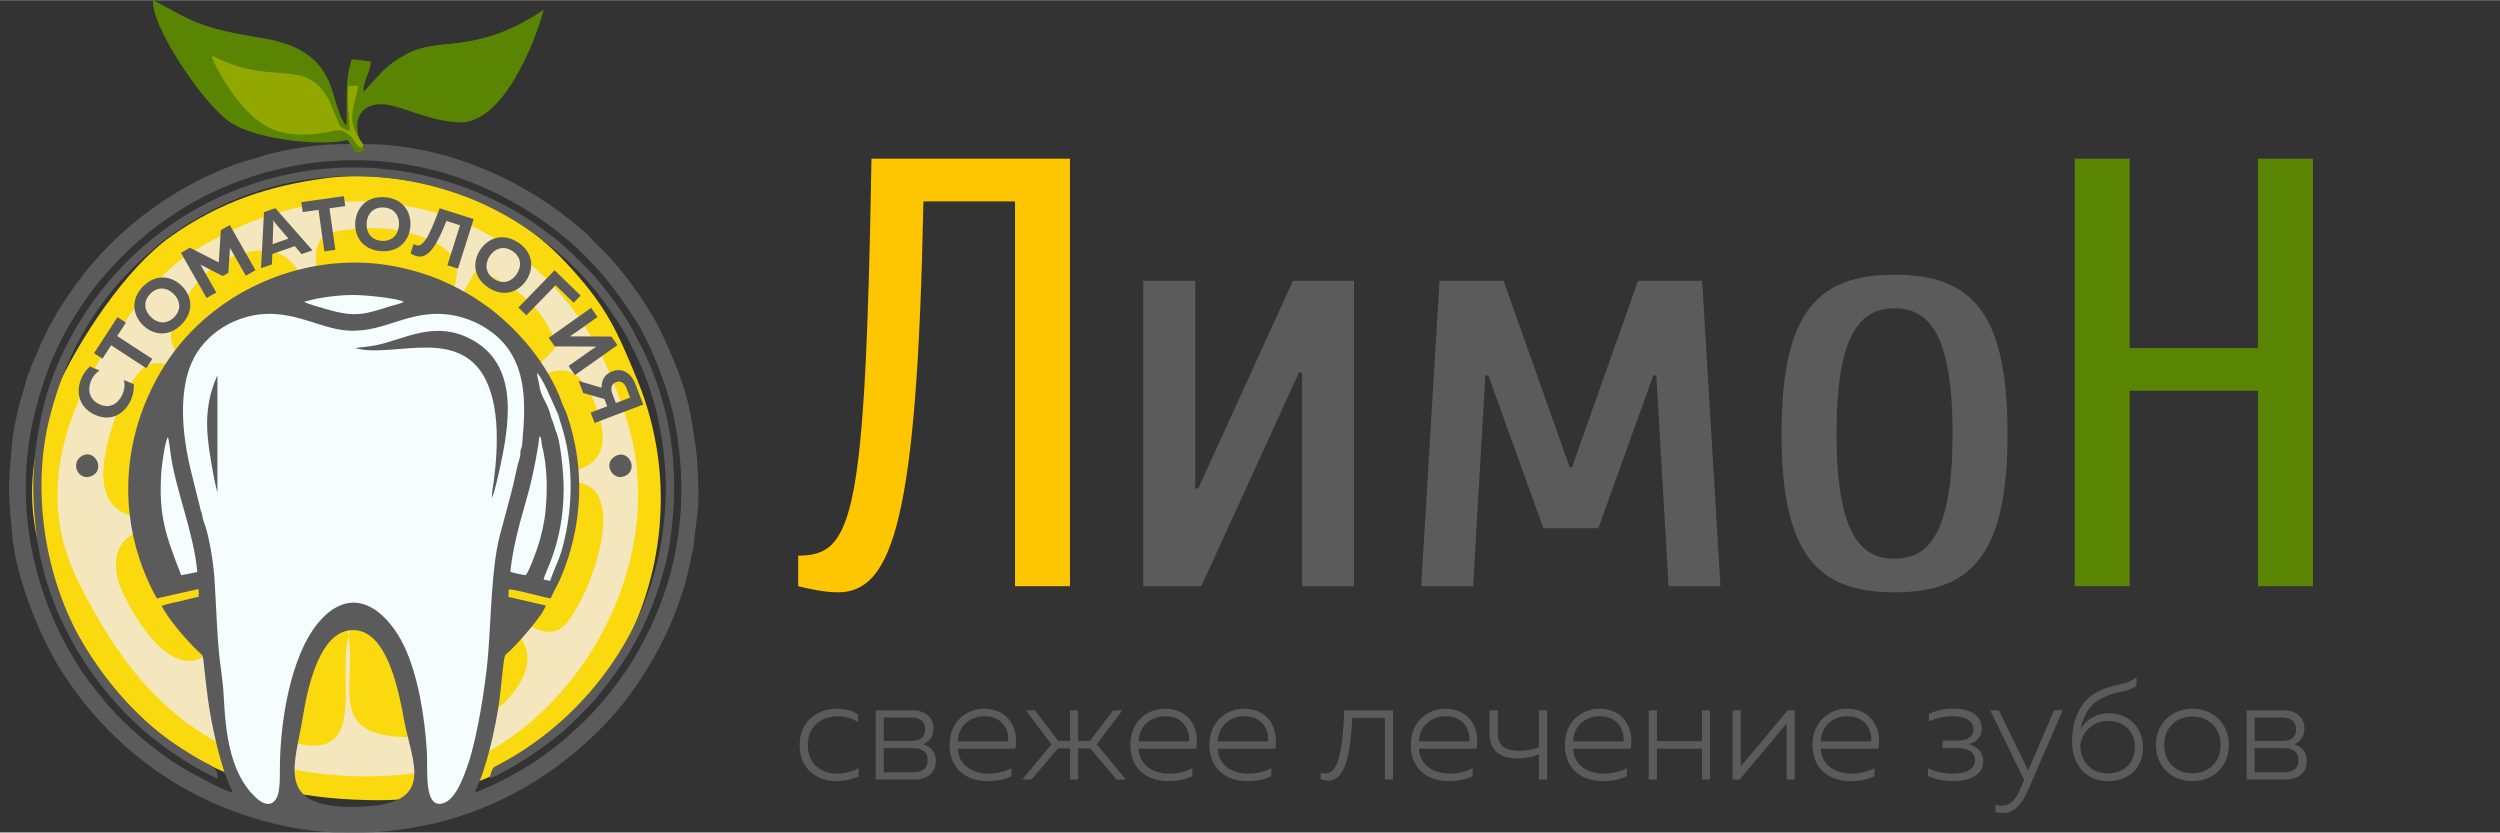 <?xml version="1.0" encoding="UTF-8"?> <!-- Creator: CorelDRAW 2019 (64-Bit) --> <svg xmlns="http://www.w3.org/2000/svg" xmlns:xlink="http://www.w3.org/1999/xlink" xml:space="preserve" width="3543px" height="1180px" style="shape-rendering:geometricPrecision; text-rendering:geometricPrecision; image-rendering:optimizeQuality; fill-rule:evenodd; clip-rule:evenodd" viewBox="0 0 3543 1179.46"><rect x="0" y="0" width="3543" height="1179.46" fill="#333333" stroke="none"/> <defs> <style type="text/css"> <![CDATA[ .fil3 {fill:none} .fil4 {fill:#5B5B5B} .fil6 {fill:#5A8503} .fil7 {fill:#92A700} .fil1 {fill:#F4E7BD} .fil5 {fill:#F5FDFE} .fil0 {fill:#FAD90E} .fil2 {fill:#5B5B5B;fill-rule:nonzero} .fil9 {fill:#5A8503;fill-rule:nonzero} .fil8 {fill:#FEC501;fill-rule:nonzero} ]]> </style> </defs> <g id="Слой_x0020_1">  <path class="fil0" d="M640.68 270.84c-57.26,-18.86 -123.77,-25.62 -176.34,-18.9 -82.1,10.5 -152.11,33.71 -221.3,82.25 -65.2,45.74 -132.57,148.7 -165.36,222.54 -62.37,140.47 -23.37,240.72 24.99,329.69 93.91,172.79 232.22,247.6 436.04,247.38 291.2,-0.31 477.11,-322.22 364.42,-595.8 -28.83,-70 -43.86,-105.64 -103.47,-168.53 -43.34,-45.73 -93.98,-77.22 -158.98,-98.63z"></path> <path class="fil1" d="M604.21 297.53c-122.58,-30.66 -222.98,-0.19 -296.68,39.18 -49.98,26.7 -72.25,42.68 -115.1,98.14 -90.22,116.76 -149.28,252.62 -81.94,388.33 58.24,117.37 138.01,227.64 290.5,263.63 109.04,25.74 235.13,12.3 299.02,-26.22 139.72,-84.25 229.93,-263.25 197.86,-428.44 -7.78,-40.03 -31.16,-102.29 -48.71,-135.5 -44.06,-83.32 -124.84,-169.08 -244.95,-199.12z"></path> <path class="fil0" d="M493.84 901.91c0.3,1.19 1.09,1.95 0.67,3.63 -0.42,1.69 0.53,2.89 0.6,3.66 6.34,68.28 -23.52,127.31 66.91,134.45 53.97,4.26 125.19,-16.27 157.79,-53.27 63.83,-72.44 5.07,-103.38 -51.34,-150.16 -23.91,-19.83 -124.77,-112.84 -147.34,-108.65 -29.47,15.5 -17.8,134.92 -27.29,170.34z"></path> <path class="fil0" d="M481.71 701.68c-18.71,-42.03 -120.25,-102.25 -169.75,-139.14 -25.53,-19.03 -71.59,-59.98 -102.64,-44.84 -27.1,13.22 -49.82,79.31 -57.53,112.8 -25.48,110.71 43.4,110.35 128.19,103.21l152.61 -14.9c25.97,-0.17 35.77,2.42 49.12,-17.13z"></path> <path class="fil0" d="M498.13 674.26c11.93,-26.08 -34.58,-168.25 -44.22,-199.32 -19.45,-62.66 -25.61,-154.81 -133.87,-107.2 -29.15,12.83 -56.64,48.31 -72.33,84.23 -18.85,43.1 14.9,63.59 50.59,88.32 40.75,28.24 162.38,126.45 199.83,133.97z"></path> <path class="fil0" d="M821.92 684.26l-259.13 3.8c-13.08,1.49 -10.47,-3.02 -19.76,9.22 -19.77,26.05 27.91,44.75 84.45,92.69 27.7,23.48 56.46,44.52 84.37,68.09 27.35,23.08 65.94,55.8 91.76,23.85 36.72,-45.45 84.5,-186.24 18.31,-197.65z"></path> <path class="fil0" d="M527.13 655.41c23.28,-28.95 87.62,-180.42 107.22,-225.05 19.34,-44.01 22.51,-68.05 -23.4,-89.41 -36.21,-16.86 -74.63,-20.4 -109.75,-16.6 -44.54,4.84 -58.69,8.66 -52.01,64.57l62.57 249.96c9.44,29.49 15.02,16.47 15.37,16.53z"></path> <path class="fil0" d="M417.98 801.89c10.61,-25.85 34.64,-46.77 51.06,-70.48 -29.94,-8.02 -141.95,6.8 -179.21,8.01 -60.96,1.98 -145.7,2.63 -121.19,87.37 3.91,13.52 61.05,135.39 118.38,104.56 44.37,-23.86 109.19,-118.93 130.96,-129.46z"></path> <path class="fil0" d="M417.98 801.89c-27.03,70.11 -201.3,161.85 -47.29,233.02 163.54,75.58 104.38,-66.09 123.15,-133 -0.32,-1.2 -0.14,-4.26 -0.69,-3.66l4.51 -117.73c1.15,-25.34 4.76,-24.36 -9.66,-38.81 -30.58,1.31 -40.15,48.04 -70.02,60.18z"></path> <path class="fil0" d="M553.89 644.92c23.49,10.11 98.11,-49.89 120.31,-65.96 31.8,-23 95.62,-58.76 114.88,-90.6 -20.34,-51.09 -47.45,-78.31 -113.82,-106.42 -22.88,35.24 -117.74,224.89 -121.37,262.98z"></path> <path class="fil0" d="M564.16 672.75c19.49,10.98 150.57,0.34 178.47,-2.01 33.54,-2.82 145.05,17.74 101.53,-96.03 -30.23,-79.05 -69.37,-51.38 -138.13,-5.84 -24.05,15.93 -47.38,31.16 -71.58,49.24 -47.06,35.17 -62.39,29.7 -70.29,54.64z"></path> <path class="fil2" d="M136.12 588.26c23.74,9.76 42.28,-4.34 49.77,-22.54 2.96,-7.2 4.17,-14.55 3.75,-21.55l-14.31 -5.89c2.02,5.61 1.33,12.84 -1.56,19.84 -4.88,11.87 -16.54,21.41 -31.49,15.15 -16.44,-6.77 -18.29,-21.63 -13.37,-33.6 2.61,-6.33 7.15,-11.85 12.36,-14.83l-13.91 -5.72c-5.32,4.63 -9.59,10.84 -12.39,17.66 -7.49,18.19 -3.72,41.13 21.15,51.48zm30.41 -139l-33.26 51.04 11.9 7.75 12.35 -18.95 49.81 32.46 8.56 -13.14 -49.81 -32.45 12.35 -18.96 -11.9 -7.75zm36.21 11.44c14.34,13.92 36.57,17.32 54.75,-1.4 18.18,-18.72 14.13,-40.84 -0.21,-54.76 -14.34,-13.93 -36.57,-17.33 -54.75,1.39 -18.18,18.72 -14.13,40.84 0.21,54.77zm43.25 -44.54c9.28,9.02 11.63,22 1.01,32.95 -10.71,11.02 -23.76,9.05 -33.04,0.04 -9.29,-9.02 -11.64,-22.01 -0.93,-33.03 10.63,-10.94 23.68,-8.98 32.96,0.04zm79.68 -97.48l-12.71 7.23 -2.93 45.73 -40.88 -20.81 -12.72 7.23 36.42 64.02 13.72 -7.8 -22.47 -39.51 31.59 16.17 7.95 -4.53 2.31 -35.32 22.42 39.42 13.72 -7.81 -36.42 -64.02zm44.25 61.14l15.4 -5.35 0.64 -14.82 31.81 -11.05 9.59 11.26 15.41 -5.36 -52.51 -59.73 -16.1 5.6 -4.24 79.45zm16.43 -34.12l0.97 -28.29c0.11,-1.6 0.13,-3.17 -0.31,-6.02 1.43,2.51 2.41,3.73 3.39,4.95l18.41 21.56 -22.46 7.8zm101 -67.96l-60.33 8.5 1.98 14.06 22.4 -3.15 8.29 58.87 15.53 -2.19 -8.29 -58.87 22.4 -3.15 -1.98 -14.07zm16.17 36.73c-1.51,19.94 10.12,39.18 36.14,41.15 26.02,1.97 40.41,-15.3 41.92,-35.23 1.51,-19.94 -10.11,-39.18 -36.13,-41.15 -26.02,-1.97 -40.42,15.3 -41.93,35.23zm61.91 4.7c-0.98,12.9 -9.45,23.02 -24.67,21.87 -15.31,-1.16 -22.16,-12.44 -21.18,-25.35 0.97,-12.9 9.44,-23.03 24.76,-21.87 15.22,1.16 22.06,12.44 21.09,25.35zm105.88 -8.96l-48.14 -15.26c-9.63,24.1 -20.25,55.51 -32.34,52.56 -2.04,-0.54 -3.48,-1.22 -4.65,-2.03l-4.2 13.24c2.49,1.89 5,3.02 7.41,3.78 19.49,6.07 31.44,-20.49 43.33,-49.62l19.25 6.11 -17.96 56.67 15.04 4.77 22.26 -70.22zm9.15 43.78c-10.92,16.75 -9.98,39.21 11.88,53.46 21.86,14.24 42.79,6.03 53.7,-10.72 10.92,-16.75 9.98,-39.21 -11.88,-53.46 -21.86,-14.25 -42.79,-6.03 -53.7,10.72zm52.01 33.89c-7.07,10.84 -19.36,15.64 -32.15,7.31 -12.87,-8.38 -13.44,-21.57 -6.38,-32.41 7.07,-10.85 19.37,-15.64 32.24,-7.26 12.78,8.33 13.35,21.52 6.29,32.36zm2.2 47.71l11.32 11 41.41 -42.65 25.6 24.85 9.89 -10.2 -36.91 -35.84 -51.31 52.84zm80.2 95.72l60.17 -42.49 -8.56 -12.12 -59.07 -0.28c2.62,-1.59 5.69,-3.63 8.44,-5.57l31.03 -21.91 -9.11 -12.89 -60.16 42.48 8.55 12.12 59.07 0.28c-2.61,1.59 -5.68,3.63 -8.43,5.57l-31.03 21.91 9.1 12.9zm5.25 8.36l6.46 17.03 30.01 8.53 3.92 10.33 -23.42 8.88 5.6 14.76 68.87 -26.11 -10.63 -28.04c-5.52,-14.56 -16.98,-25.19 -33.5,-18.92 -11.22,4.25 -15.15,13.17 -14.75,23.14l-32.56 -9.6zm53.05 1.61c6.89,-2.61 11.98,1.31 14.81,8.79l5 13.19 -20.17 7.64 -5 -13.18c-2.83,-7.48 -1.53,-13.83 5.36,-16.44z"></path> <path class="fil3" d="M506.95 1147.93c245.75,0 444.97,-199.21 444.97,-444.96 0,-245.75 -199.22,-444.96 -444.97,-444.96 -245.74,0 -444.96,199.21 -444.96,444.96 0,245.75 199.22,444.96 444.96,444.96z"></path> <path class="fil4" d="M336.88 231.44c-79.14,28.18 -150.68,77.99 -204.54,140.07 -4.48,5.16 -10.46,12.04 -14.48,17.5 -17.17,23.27 -22.91,30.93 -38.17,55.95 -2.34,3.83 -8.97,17.32 -11.66,19.94 -1.02,4.55 -5.83,12.85 -7.65,16.62l-14.59 33.63c-2.35,5.66 -4.29,14.12 -6.88,16.56 0.19,2.47 -10.82,37.96 -12.41,44.99 -3.45,15.26 -8.04,34.32 -9.28,49.4 -1.7,21.85 -4.28,42.35 -4.32,65.25 -0.05,22.11 2.07,42.32 4.24,63.61 3.63,52.54 29.48,120.85 53.45,166.96 12.68,24.39 26.88,45.53 43.18,66.78 48.32,63.01 110.83,113.23 183.39,146.69 49.3,22.74 115.67,41.94 176.4,43.9 25.39,0 48.4,0.91 73.48,-1.45 10.9,-1.02 21.97,-2.55 32.28,-4.16 11.8,-1.84 21.96,-4.62 32.77,-6.22 96.45,-22.56 175.51,-70.23 242.61,-138.51 54.96,-55.93 101.16,-139.14 119.66,-215.46 3.02,-12.5 5.38,-26.19 8.54,-38.87 3.24,-40.15 8.19,-44.34 6.61,-92.27 -1.46,-44.35 -3.6,-48.04 -9.6,-88.87 -8.11,-44.88 -22.45,-78.47 -40.65,-118.36 -12.36,-27.12 -34.19,-60.25 -53.75,-85.17 -2.26,-2.86 -7.59,-8.32 -8.2,-11.16 -3.89,-2.32 -7.87,-8.55 -11.37,-12.32 -4.1,-4.4 -7.5,-7.91 -10.73,-11.22 -5.11,-5.23 -18.78,-17.75 -21.97,-22.86l-28.51 -23.64c-74.82,-58.89 -173.23,-100.39 -271.63,-104.48 -37.86,-0.7 -69.46,-1.46 -106.54,4.63 -16.09,2.63 -31.01,5.31 -46.44,9.52l-43.24 13.02zm167.98 911.77c116.6,-2.18 78.87,-60.23 67,-127.12 -11.87,-66.89 -31.95,-123.38 -71.37,-123.38 -39.42,0 -60.43,55.24 -71.37,123.38 -10.94,68.14 -40.85,129.31 75.74,127.12zm-174.48 -20.49c-2.16,-1.2 -11.11,-25.16 -12.94,-30.7 -10.56,-31.93 -20.67,-80.29 -24.27,-113.69 -1.49,-13.74 -3.44,-27.26 -4.72,-41.11 -0.94,-10.09 -1.59,-8.71 -8.21,-14.99 -16.3,-15.47 -41.91,-45.5 -51.15,-63.81 6.96,-2.61 17.29,-4.72 25.7,-6.54l26.94 -6.54 -0.37 -10.84 -59.05 13.31c-58.37,-104.97 -53.07,-229.26 11.37,-330.87 68.54,-108.09 207.77,-167.13 336.62,-137.45 16.69,3.84 33.66,8.78 49.46,15.25 22.47,9.2 43.1,20.18 63.1,33.88 7.14,4.89 15.67,11.21 22.75,17.2 36.27,30.73 66.87,68.74 86.22,112.69 2.1,4.8 3.28,9.13 5.47,14.5 2.17,5.33 3.92,7.72 6.11,14.04 26.4,76.25 22.69,159.4 -9.74,233.85 -3.94,9.05 -9.6,17.93 -13.16,26.9 -10.84,-1.3 -52.99,-13.95 -59.61,-12.69l-0.26 10.59 52.84 12.14c-3.84,13.53 -37.22,51.1 -50.24,63.64 -8.9,8.58 -7.52,3.31 -10.3,23.97l-3.45 31.88c-3.04,34.02 -16.06,96.24 -29.81,129.61 -1.75,4.27 -5.91,12.17 -6.74,16.43 11.81,-5.24 23.38,-9.87 35.35,-15.8 11.74,-5.82 22.81,-12.14 33.56,-18.49 10.87,-6.42 20.14,-12.41 30.68,-20.3 10.39,-7.79 19.03,-13.87 29.12,-22.82 19.17,-16.98 34.18,-30.77 51.7,-51.39 15.43,-18.16 30.84,-38.22 44.02,-60.01 58.3,-96.43 83.33,-208.23 59.05,-336.42 -8.08,-42.66 -27.02,-92.62 -48.03,-131.96 -0.99,-1.85 0.14,-0.07 -1.03,-1.98 -17.2,-28.03 -45.14,-68.59 -67.59,-90.56l-9.66 -10.27c-1.23,-1.22 -1.76,-1.59 -3.1,-2.92l-10.08 -9.89c-4.28,-4.17 -9.47,-8.5 -13.85,-12.15 -134.78,-112.14 -311.04,-143.25 -475.61,-77.7 -59.29,23.61 -111.66,59.51 -155,103 -28.05,28.15 -45.75,50.95 -68.24,86.72 -27.08,43.08 -46.35,93.66 -58.23,149.1 -27.3,127.41 5.57,263.67 80.08,365.86l22.99 29.04c13.86,16.85 36.18,38.17 52.25,51.7 17.95,15.1 38.97,31.15 59.81,43.1 8.49,4.87 60.75,34.47 69.25,33.49z"></path> <path class="fil5" d="M365.13 1132.3c10.39,8.96 22.82,10.57 28.44,-5.36 3.77,-10.69 2.94,-31.91 3.14,-44.65 1.07,-66.89 17.62,-169.16 65.62,-211.72 47.41,-42.03 90.39,3.38 109.9,43.7 20.06,41.44 29.86,100.91 32.8,152.05 1.45,25.35 -4.45,77.11 20.98,72.28 19.44,-3.7 31.08,-37.64 37.43,-56.14 12.91,-37.56 24.69,-111.15 28.24,-154.11 4.14,-50.13 4.8,-124.27 16.63,-169.66 6.48,-24.87 13.5,-48.71 19.27,-72.72 2.96,-12.33 5,-25.16 8.97,-37.28 1.38,-4.25 0.49,-5.63 1.13,-9.88 0.83,-5.57 2.13,-4.55 2.39,-9.44 0.44,-8.43 1.16,-14.27 1.76,-22.92 3.57,-52.34 -0.58,-103.47 -46.03,-136.79 -18.32,-13.43 -42.23,-23.11 -66.68,-24.79 -61.77,-4.26 -94.62,35.87 -158.46,19.71 -25.48,-6.45 -45.24,-15.77 -73.75,-19.22 -52.23,-6.31 -101.04,21.87 -121.79,61.04 -23.6,44.58 -16.78,109.75 -4.94,158.93l13.73 55.08c0.92,5.65 1.77,4.51 2.66,9.08 0.81,4.17 0.78,5.93 2.41,10.01 7.12,17.85 13.21,56.09 14.8,77.83 2.54,34.9 4.01,96.12 9.31,130.25 1.05,6.78 1.68,14.04 2.52,20.72 4.06,32.55 -0.85,120.57 49.52,164z"></path> <path class="fil4" d="M308.82 1103.09c-0.8,-17.26 -10.23,-18.18 -22.47,-25 -11.23,-6.26 -19.29,-11.56 -29.81,-18.19 -56.62,-35.7 -106.89,-93.44 -139.91,-150.02 -53.26,-91.26 -72.37,-215.01 -46.27,-318.38 26.05,-103.13 75.05,-177.29 147.39,-239.42 33.64,-28.88 80.26,-55.91 121.1,-72 104.6,-41.24 220.53,-40.86 325.42,0.1 72.45,28.29 144.73,82.85 190.89,146.1 12.4,16.99 28.15,39.79 37.7,59.38 0.42,0.86 1.71,3.81 1.75,3.88 13.37,23.6 30.36,67.58 37.4,100.87 12.66,59.93 15.58,111.4 5.63,174.54 -20.77,131.89 -105.1,247.38 -219.63,312.27 -5.75,3.25 -10.32,5.66 -15.59,8.37 -5.59,2.87 -5.69,7.04 -8.87,17.39 13.58,-4.03 50.24,-26.43 63.48,-35.73 39.64,-27.85 50.72,-39.1 79.37,-68.57 3.6,-3.71 8.09,-9.01 11.63,-13.39 36.8,-45.48 61.25,-84.48 81.59,-141.53 8.38,-23.5 16.59,-52.48 20.24,-78.51 12.57,-89.73 4.52,-171.03 -30.85,-252.95l-7.39 -16.41c-2.77,-5.77 -7.14,-12.67 -8.78,-16.38 -4.33,-9.8 -11.6,-21.96 -18.02,-31.92 -12.38,-19.21 -27.28,-38.8 -42.45,-56.52 -2.06,-2.4 -3.63,-3.9 -5.82,-6.19 -18.1,-18.92 -36.33,-37.19 -57.75,-53.19 -15.53,-11.59 -27.95,-20.63 -44.63,-30.46 -144.87,-85.36 -320.97,-85.68 -465.26,-0.16 -30.13,17.86 -59.29,40.35 -83.84,64.25 -59.64,58.06 -108.14,138.27 -125.89,221.02 -13.51,62.97 -15.74,112.79 -6.23,179.06 14.17,98.74 68.08,192.07 138.01,258.08 29.38,27.73 65.38,53.13 101.3,71.71 5.35,2.77 11.6,6.2 16.56,7.9z"></path> <path class="fil4" d="M503.38 492.9c47.04,14.46 133.01,-25.6 175.88,30.28 30.1,39.24 26.95,108.97 20.57,157.83 -0.97,7.4 -2.93,17.35 -2.82,24.58 4.04,-7.58 10.69,-39.12 12.89,-49.43 14.75,-69.25 22.55,-148.27 -51.01,-179.78 -48.09,-20.6 -89.21,5.56 -126.91,12.78 -10.3,1.97 -17.85,2.4 -28.6,3.74z"></path> <path class="fil5" d="M723.3 810.08c5,1.78 15.96,4.1 21.79,4.81 5.31,-6.3 15.48,-35.43 17.55,-41.81 4.5,-13.86 8.93,-32.77 10.42,-48.75 3.01,-32.16 2.72,-62.09 -4.97,-93.74 -1.66,-6.84 0.25,-8 -3,-12.57 -0.94,1.29 -0.46,0.11 -0.97,2.47l-1.23 9.87c-5.01,30.5 -9.78,53.17 -18.67,83.83 -8.82,30.45 -17.69,63.67 -20.92,95.89z"></path> <path class="fil5" d="M256.76 814.92l22.82 -4.63c-4.8,-55.01 -30.59,-116.35 -37.39,-164.93 -0.65,-4.64 -2.95,-23.47 -4.16,-26.11 -4.33,5.84 -8.72,39.16 -9.4,49.11 -4.29,62.79 6.72,91.13 28.13,146.56z"></path> <path class="fil5" d="M780.79 590.29c0.64,2.73 3.6,7.83 6.29,18.78 7.65,14.48 11.77,63.06 11.75,83.28 -0.11,78.5 -28.3,121.08 -28.35,128.72l9.18 1.92c7.58,-22.52 13.79,-29.34 20.58,-59.49 12.15,-53.94 11.98,-111.19 -5.5,-163.86 -4.05,-12.19 -0.93,-7.08 -6.74,-19.25 -5.26,-11.01 -18.81,-45 -26.92,-52.2 0.37,5.7 2.31,11.29 3.06,17.13 2.31,17.94 12.54,25.53 16.65,44.97z"></path> <path class="fil5" d="M431.02 427.37c1.74,2.23 27.45,9.34 32.25,10.72 41.61,12.01 53.24,7.09 92.26,-5.12 3.28,-1.03 14.92,-3.4 16.39,-5.6 -8.49,-5.11 -55.7,-9.54 -69.81,-9.61 -18.54,-0.1 -36.35,2.12 -54.17,5.4l-16.92 4.21z"></path> <path class="fil4" d="M116.84 645.48c-18.31,9.4 -6.14,37.68 13.54,28.62 18.69,-8.59 4.82,-38.04 -13.54,-28.62z"></path> <path class="fil4" d="M872.44 645.93c-19.28,10.11 -3.8,37.85 14.7,27.7 17.41,-9.55 3.67,-37.32 -14.7,-27.7z"></path> <path class="fil6" d="M504.16 215.02c8.79,1.1 4.21,2.75 12.35,-3.63 -24.23,-41.69 -3.32,-72.86 40.03,-61.64 34.51,8.93 53.17,20.69 92.47,23.36 64.23,4.35 110.26,-116.28 121.46,-159.57 -96.51,64.88 -146.73,37.36 -193.51,62.24 -31.81,16.91 -38.84,30.26 -62.06,54.43 0.23,-18.2 10.05,-27.14 10.52,-43.21 -8.96,-0.94 -17.76,-2.79 -26.99,-3.24 -10.66,32.23 -5.82,64.06 -7.46,94.58 -26.68,-32.34 -5.84,-104.41 -115.07,-123.93 -23.18,-4.14 -52.08,-8.29 -80.06,-16.89 -31.19,-9.58 -49.54,-22.8 -78.83,-37.52 -4.37,33.74 68.76,144.77 108.01,172.17 38.15,26.64 135.2,35.24 167.31,25.72l11.83 17.13z"></path> <path class="fil7" d="M515.15 204.85c-2.07,4.97 -0.72,2.96 -4.27,4.32 -11.57,-7.8 -4.69,-11.92 -22.2,-22.54 -8.1,-4.91 -14.78,-0.54 -35.76,2.15 -59.97,7.67 -88.03,-10.42 -121.01,-53.44 -5.84,-7.63 -30.94,-44.97 -31.47,-56.89 85.69,45.02 131.6,1.7 164.64,61.09 3.83,6.87 7.31,17.59 11.08,25.65 5.65,12.1 3.8,16.72 19.77,19.53 -1.55,-23.32 -4.11,-37.73 -2.16,-63.39l13.75 0.22c-4.58,30.77 -19.85,48.13 7.63,83.3z"></path> <path class="fil4" d="M303.77 679.56l4.37 18.44 0 -166.55c-22.64,50.96 -14.75,91.52 -4.37,148.11z"></path> <path class="fil8" d="M1235.06 224.59c-8.66,510.71 -25.97,562.64 -103.87,562.64l0 43.28c17.31,4.33 38.95,8.66 56.26,8.66 77.91,0 112.53,-103.87 121.19,-553.99l129.84 0 0 545.33 77.9 0 0 -605.92 -281.32 0z"></path> <path class="fil2" d="M1845.31 830.51l73.58 0 0 -432.8 -86.56 0 -134.17 294.31 -4.33 0 0 -294.31 -73.58 0 0 432.8 82.24 0 138.49 -302.96 4.33 0 0 302.96zm592.94 0l-25.96 -432.8 -90.89 0 -93.49 264.01 -3.46 0 -93.49 -264.01 -90.89 0 -25.96 432.8 73.57 0 17.32 -298.63 4.32 0 77.91 216.4 77.9 0 77.91 -216.4 4.33 0 17.31 298.63 73.57 0zm246.7 -38.95c-47.61,0 -82.23,-34.62 -82.23,-177.45 0,-142.82 34.62,-177.45 82.23,-177.45 47.61,0 82.23,34.63 82.23,177.45 0,142.83 -34.62,177.45 -82.23,177.45zm0 -402.51c-108.2,0 -160.14,51.94 -160.14,225.06 0,173.12 51.94,225.06 160.14,225.06 108.2,0 160.14,-51.94 160.14,-225.06 0,-173.12 -51.94,-225.06 -160.14,-225.06z"></path> <polygon class="fil9" points="3199.99,224.59 3199.99,492.93 3018.21,492.93 3018.21,224.59 2940.3,224.59 2940.3,830.51 3018.21,830.51 3018.21,553.52 3199.99,553.52 3199.99,830.51 3277.89,830.51 3277.89,224.59 "></polygon> <path class="fil2" d="M1133.22 1056.06c0,34.77 26.17,50.72 51.53,50.72 11.87,0 22.71,-2.25 32.11,-6.95l0 -11.66c-8.59,5.12 -19.63,7.98 -30.47,7.98 -21.06,0 -41.52,-12.68 -41.52,-40.29 0,-29.04 21.68,-41.11 42.75,-41.11 10.02,0 20.65,2.87 28.22,8.59l0 -11.25c-8.38,-5.72 -19.22,-7.97 -29.65,-7.97 -25.57,0 -52.97,15.75 -52.97,51.94zm107.78 48.47l53.99 0c19.63,0 31.29,-9.81 31.29,-26.58 0,-13.5 -8.59,-21.07 -18.2,-23.52 8.99,-3.07 14.92,-11.25 14.92,-22.09 0,-16.56 -12.26,-25.97 -30.06,-25.97l-51.94 0 0 98.16zm11.45 -54.81l0 -33.13 39.06 0c11.04,0 19.63,4.91 19.63,16.77 0,11.25 -7.36,16.36 -19.22,16.36l-39.47 0zm0 44.59l0 -34.36 41.52 0c10.63,0 20.65,3.68 20.65,17.38 0,12.68 -9.2,16.98 -21.47,16.98l-40.7 0zm93.26 -38.86c0,35.38 25.36,51.33 53.99,51.33 12.47,0 24.95,-2.45 33.74,-7.15l0 -11.46c-8.38,4.91 -20.24,7.98 -32.11,7.98 -21.88,0 -42.53,-10.43 -43.97,-35.38l81.57 0c5.08,-25.77 -7.53,-56.65 -44.75,-56.65 -23.73,0 -48.47,17.59 -48.47,51.33zm83.03 -4.91l-71.38 0c1.03,-23.31 18.41,-35.79 37.63,-35.79 27.61,0 35.39,21.89 33.75,35.79zm153.79 53.99l13.09 0 -41.31 -49.9 36.2 -48.26 -12.89 0 -32.92 43.35 -16.77 0 0 -43.35 -11.46 0 0 43.35 -16.77 0 -32.92 -43.35 -12.89 0 36.2 48.26 -41.31 49.9 13.09 0 37.43 -44.17 17.17 0 0 44.17 11.46 0 0 -44.17 17.18 0 37.42 44.17zm19.43 -49.08c0,35.38 25.36,51.33 53.99,51.33 12.48,0 24.95,-2.45 33.75,-7.15l0 -11.46c-8.39,4.91 -20.25,7.98 -32.11,7.98 -21.88,0 -42.54,-10.43 -43.97,-35.38l81.57 0c5.07,-25.77 -7.54,-56.65 -44.76,-56.65 -23.72,0 -48.47,17.59 -48.47,51.33zm83.03 -4.91l-71.37 0c1.02,-23.31 18.41,-35.79 37.63,-35.79 27.61,0 35.38,21.89 33.74,35.79zm29.04 4.91c0,35.38 25.36,51.33 54,51.33 12.47,0 24.95,-2.45 33.74,-7.15l0 -11.46c-8.38,4.91 -20.25,7.98 -32.11,7.98 -21.88,0 -42.54,-10.43 -43.97,-35.38l81.57 0c5.08,-25.77 -7.54,-56.65 -44.75,-56.65 -23.73,0 -48.48,17.59 -48.48,51.33zm83.04 -4.91l-71.38 0c1.03,-23.31 18.41,-35.79 37.63,-35.79 27.61,0 35.38,21.89 33.75,35.79zm119.43 -33.33l46.22 0 0 87.32 11.46 0 0 -98.16 -69.13 0c-1.84,56.03 -8.39,89.57 -26.38,89.57 -2.25,0 -4.5,-0.2 -6.96,-1.22l0 9.41c3.89,1.43 7.16,1.84 10.43,1.84 23.93,0 31.5,-34.77 34.36,-88.76zm82.83 38.24c0,35.38 25.36,51.33 53.99,51.33 12.48,0 24.95,-2.45 33.75,-7.15l0 -11.46c-8.39,4.91 -20.25,7.98 -32.11,7.98 -21.89,0 -42.54,-10.43 -43.97,-35.38l81.56 0c5.08,-25.77 -7.53,-56.65 -44.75,-56.65 -23.72,0 -48.47,17.59 -48.47,51.33zm83.03 -4.91l-71.37 0c1.02,-23.31 18.4,-35.79 37.63,-35.79 27.61,0 35.38,21.89 33.74,35.79zm98.58 53.99l11.65 0 0 -98.16 -11.65 0 0 52.15c-8.59,3.68 -17.18,5.32 -28.02,5.32 -18.61,0 -30.27,-6.55 -30.27,-25.16l0 -32.31 -11.66 0 0 33.13c0,24.13 15.55,34.97 38.66,34.97 12.47,0 21.67,-1.64 31.29,-5.73l0 35.79zm36.81 -49.08c0,35.38 25.36,51.33 53.99,51.33 12.48,0 24.95,-2.45 33.75,-7.15l0 -11.46c-8.39,4.91 -20.25,7.98 -32.11,7.98 -21.89,0 -42.54,-10.43 -43.97,-35.38l81.56 0c5.08,-25.77 -7.53,-56.65 -44.75,-56.65 -23.72,0 -48.47,17.59 -48.47,51.33zm83.03 -4.91l-71.37 0c1.02,-23.31 18.4,-35.79 37.63,-35.79 27.61,0 35.38,21.89 33.74,35.79zm35.79 53.99l11.66 0 0 -43.76 63.81 0 0 43.76 11.45 0 0 -98.16 -11.45 0 0 43.76 -63.81 0 0 -43.76 -11.66 0 0 98.16zm118.82 0l10.02 0 66.67 -79.55 0 79.55 11.46 0 0 -98.16 -10.02 0 -66.47 79.55 0 -79.55 -11.66 0 0 98.16zm113.3 -49.08c0,35.38 25.36,51.33 53.99,51.33 12.48,0 24.95,-2.45 33.75,-7.15l0 -11.46c-8.39,4.91 -20.25,7.98 -32.11,7.98 -21.88,0 -42.54,-10.43 -43.97,-35.38l81.57 0c5.08,-25.77 -7.54,-56.65 -44.76,-56.65 -23.72,0 -48.47,17.59 -48.47,51.33zm83.04 -4.91l-71.38 0c1.02,-23.31 18.41,-35.79 37.63,-35.79 27.61,0 35.38,21.89 33.75,35.79zm158.9 27.82c0,-13.09 -10.02,-21.48 -20.86,-24.14 11.66,-2.45 18.82,-10.43 18.82,-22.29 0,-17.59 -15.34,-28.02 -40.29,-28.02 -12.89,0 -24.34,2.87 -34.56,7.37l0 10.84c9.61,-4.5 21.47,-7.37 33.33,-7.37 16.56,0 29.86,5.73 29.86,18.61 0,10.64 -8.59,15.34 -21.07,15.96l-22.9 0 0 10.63 22.9 0c10.44,0 23.11,4.09 23.11,17.18 0,14.72 -15.74,19.02 -32.31,19.02 -12.06,0 -25.77,-3.27 -34.36,-7.77l0 11.04c9.21,4.5 22.3,7.36 35.59,7.36 24.75,0 42.74,-9.2 42.74,-28.42zm100.42 -71.99l-36.61 85.28 -41.72 -85.28 -12.27 0 48.26 98.57 -4.91 11.46c-6.95,17.18 -15.13,25.15 -26.79,25.15 -2.86,0 -5.93,-0.41 -9,-1.23l0 10.23c3.69,0.82 6.96,1.23 10.43,1.23 13.71,0 25.16,-8.39 35.18,-31.09l49.7 -114.32 -12.27 0zm125.98 52.15c0,-29.04 -21.89,-48.06 -48.06,-48.06 -17.39,0 -33.34,9 -40.7,23.52 3.88,-17.8 11.04,-33.1 25.77,-42.1 23.92,-14.11 39.88,-9.41 53.78,-20.45l0 -12.31c-13.9,13.74 -32.31,6.99 -60.53,24.17 -17.59,11.05 -30.68,34.53 -30.68,66.84 0,35.18 20.86,56.65 50.72,56.65 29.45,0 49.7,-18.4 49.7,-48.26zm-88.76 -2.46c2.25,-20.04 18.61,-34.56 39.26,-34.56 23.11,0 38.04,15.75 38.04,37.22 0,21.48 -14.72,37.02 -38.45,37.02 -23.51,0 -38.85,-17.18 -38.85,-39.68zm107.16 -0.61c0,33.13 25.16,51.33 51.54,51.33 26.79,0 51.74,-18.2 51.74,-51.33 0,-33.13 -24.95,-51.33 -51.74,-51.33 -26.38,0 -51.54,18.2 -51.54,51.33zm91.62 0c0,25.57 -18.2,40.29 -39.88,40.29 -21.88,0 -40.08,-14.72 -40.08,-40.29 0,-25.56 18.2,-40.29 40.08,-40.29 21.68,0 39.88,14.73 39.88,40.29zm36.82 49.08l53.99 0c19.63,0 31.29,-9.81 31.29,-26.58 0,-13.5 -8.59,-21.07 -18.2,-23.52 9,-3.07 14.93,-11.25 14.93,-22.09 0,-16.56 -12.27,-25.97 -30.07,-25.97l-51.94 0 0 98.16zm11.45 -54.81l0 -33.13 39.06 0c11.05,0 19.64,4.91 19.64,16.77 0,11.25 -7.37,16.36 -19.23,16.36l-39.47 0zm0 44.59l0 -34.36 41.52 0c10.63,0 20.65,3.68 20.65,17.38 0,12.68 -9.2,16.98 -21.47,16.98l-40.7 0z"></path> </g> </svg> 